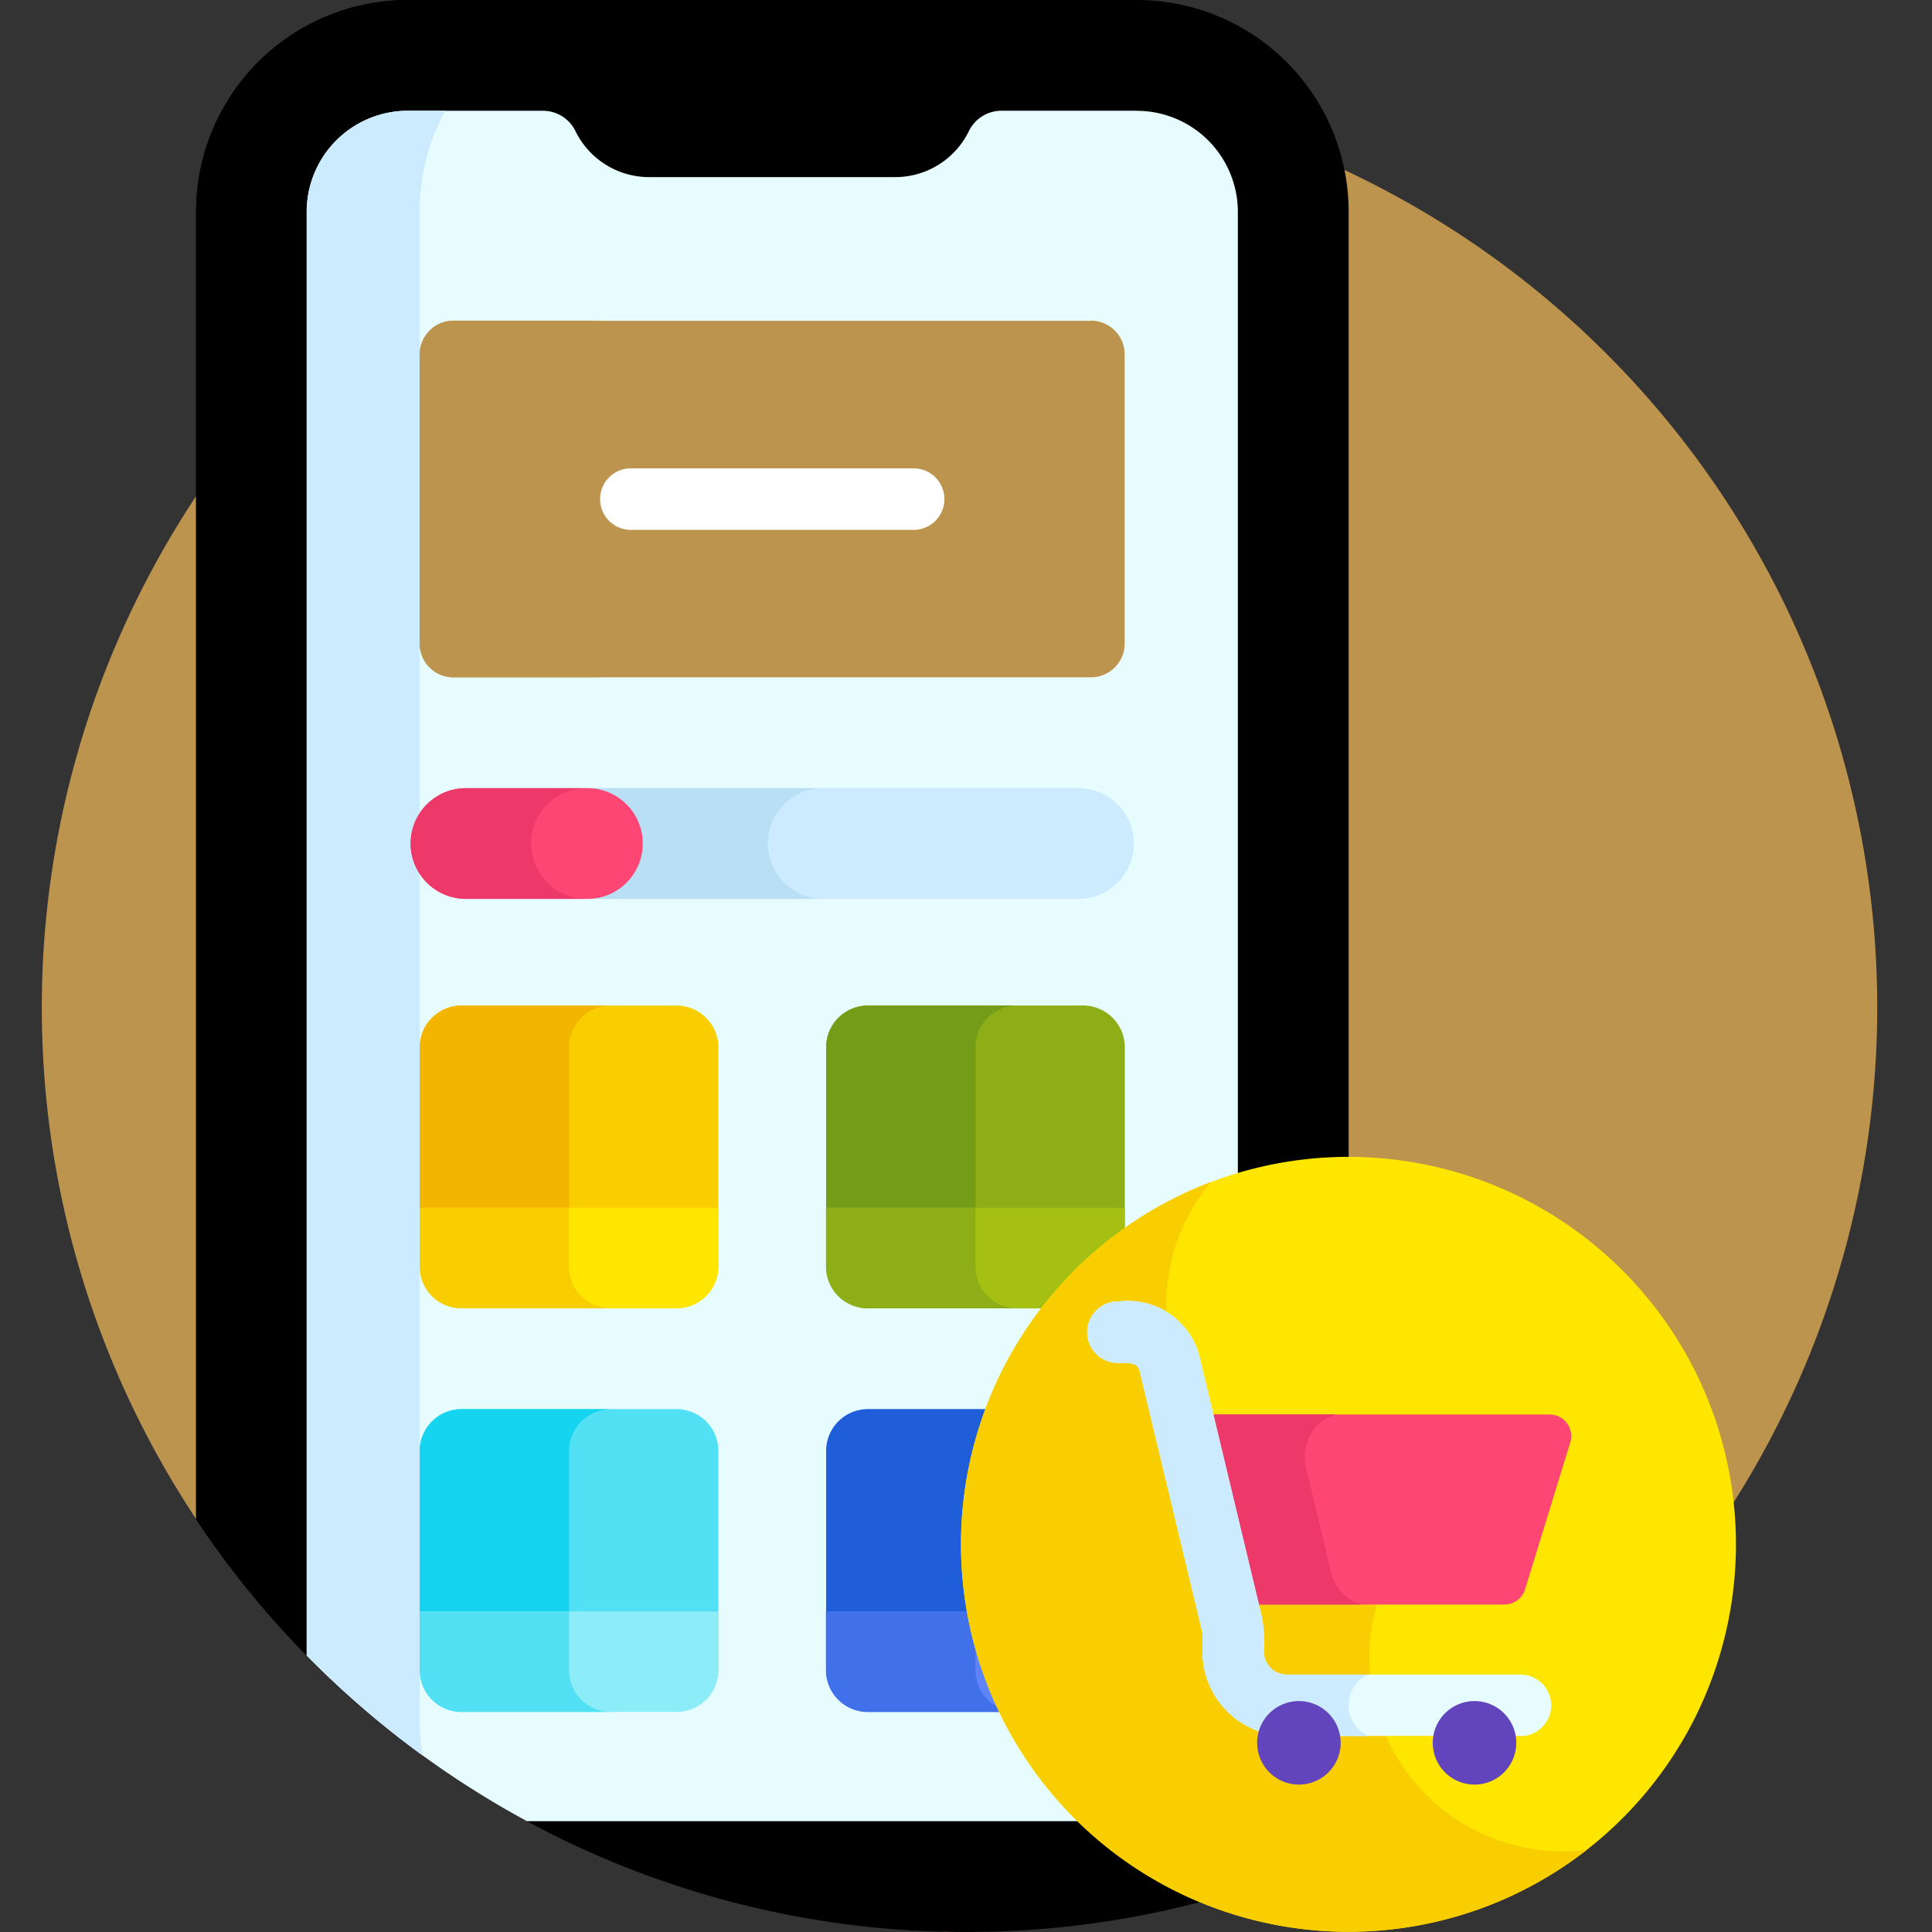 <svg xmlns="http://www.w3.org/2000/svg" xmlns:xlink="http://www.w3.org/1999/xlink" width="70" height="70" viewBox="0 0 70 70">
  <rect x="0" y="0" width="70" height="70" fill="#333333" stroke="none"/>
  <defs>
    <clipPath id="clip-path">
      <rect id="Rectangle_148720" data-name="Rectangle 148720" width="70" height="70" transform="translate(438 193)" fill="#fff" stroke="#707070" stroke-width="1"/>
    </clipPath>
  </defs>
  <g id="Mask_Group_513" data-name="Mask Group 513" transform="translate(-438 -193)" clip-path="url(#clip-path)">
    <g id="download_6_" data-name="download (6)" transform="translate(439.504 193)">
      <path id="Path_14416" data-name="Path 14416" d="M33.5,3.437a33.5,33.5,0,0,0-27.6,52.471L32.706,70.419q.394.01.79.01a33.5,33.5,0,0,0,0-66.993Zm0,0" transform="translate(0 -0.43)" fill="#bd944e"/>
      <path id="Path_14417" data-name="Path 14417" d="M40.479,0H14.071A7.675,7.675,0,0,0,6.4,7.677V12.15l0,42.9A33.462,33.462,0,0,0,34.219,70h.155A33.424,33.424,0,0,0,45.6,68.043a7.655,7.655,0,0,0,2.559-5.72l0-54.648A7.675,7.675,0,0,0,40.479,0Zm0,0" transform="translate(-0.799)"/>
      <path id="Path_14418" data-name="Path 14418" d="M14.071,0A7.675,7.675,0,0,0,6.4,7.677l0,47.369a33.682,33.682,0,0,0,8.215,8.561,7.8,7.8,0,0,1-.109-1.282l0-54.648A7.675,7.675,0,0,1,22.177,0h0c-.005,0,0,0,0,0Zm0,0" transform="translate(-0.799 0)"/>
      <path id="Path_14419" data-name="Path 14419" d="M41.052,4.585h-4.9a1.314,1.314,0,0,0-1.179.74A2.97,2.97,0,0,1,32.308,6.99H23.389A2.97,2.97,0,0,1,20.72,5.325a1.314,1.314,0,0,0-1.179-.739h-4.9A3.663,3.663,0,0,0,10.981,8.25l0,52.307a33.622,33.622,0,0,0,7.978,6H41.055A3.664,3.664,0,0,0,44.719,62.9l0-54.649a3.664,3.664,0,0,0-3.664-3.663Zm0,0" transform="translate(-1.373 -0.573)" fill="#e6fcff"/>
      <path id="Path_14420" data-name="Path 14420" d="M14.644,4.586A3.663,3.663,0,0,0,10.981,8.25l0,52.307a33.664,33.664,0,0,0,4.2,3.623,7.729,7.729,0,0,1-.107-1.281l0-54.648A7.646,7.646,0,0,1,16,4.586Zm0,0" transform="translate(-1.373 -0.573)" fill="#ccebff"/>
      <path id="Path_14421" data-name="Path 14421" d="M39.985,13.284h-23.1A1.221,1.221,0,0,0,15.66,14.5V24.983A1.221,1.221,0,0,0,16.881,26.2h23.1a1.221,1.221,0,0,0,1.221-1.221V14.5a1.221,1.221,0,0,0-1.221-1.221Zm0,0" transform="translate(-1.957 -1.66)" fill="#bd944e"/>
      <path id="Path_14422" data-name="Path 14422" d="M21.072,24.983V14.5a1.221,1.221,0,0,1,1.221-1.221H16.881A1.221,1.221,0,0,0,15.66,14.5V24.983A1.221,1.221,0,0,0,16.881,26.2h5.412A1.221,1.221,0,0,1,21.072,24.983Zm0,0" transform="translate(-1.957 -1.66)" fill="#bd944e"/>
      <path id="Path_14423" data-name="Path 14423" d="M41.8,69.171H34a1.516,1.516,0,0,1-1.511-1.511v-7.8A1.515,1.515,0,0,1,34,58.347h7.8a1.515,1.515,0,0,1,1.511,1.511v7.8A1.516,1.516,0,0,1,41.8,69.171Zm0,0" transform="translate(-4.061 -7.293)" fill="#205dd9"/>
      <path id="Path_14424" data-name="Path 14424" d="M24.973,69.171h-7.8A1.516,1.516,0,0,1,15.66,67.66v-7.8a1.515,1.515,0,0,1,1.511-1.511h7.8a1.516,1.516,0,0,1,1.511,1.511v7.8A1.516,1.516,0,0,1,24.973,69.171Zm0,0" transform="translate(-1.957 -7.293)" fill="#51e0f4"/>
      <path id="Path_14425" data-name="Path 14425" d="M21.072,67.66v-7.8a1.516,1.516,0,0,1,1.511-1.511H17.171a1.515,1.515,0,0,0-1.511,1.511v7.8a1.516,1.516,0,0,0,1.511,1.511h5.412A1.516,1.516,0,0,1,21.072,67.66Zm0,0" transform="translate(-1.957 -7.293)" fill="#15d4f0"/>
      <path id="Path_14426" data-name="Path 14426" d="M17.171,52.46h7.8a1.515,1.515,0,0,0,1.511-1.511v-7.8a1.516,1.516,0,0,0-1.511-1.511h-7.8a1.515,1.515,0,0,0-1.511,1.511v7.8a1.515,1.515,0,0,0,1.511,1.511Zm0,0" transform="translate(-1.957 -5.204)" fill="#f9ce00"/>
      <path id="Path_14427" data-name="Path 14427" d="M21.072,50.949v-7.8a1.516,1.516,0,0,1,1.511-1.511H17.171a1.515,1.515,0,0,0-1.511,1.511v7.8a1.515,1.515,0,0,0,1.511,1.511h5.412A1.516,1.516,0,0,1,21.072,50.949Zm0,0" transform="translate(-1.957 -5.204)" fill="#f4b500"/>
      <path id="Path_14428" data-name="Path 14428" d="M34,52.46h7.8a1.515,1.515,0,0,0,1.511-1.511v-7.8A1.516,1.516,0,0,0,41.8,41.635H34a1.516,1.516,0,0,0-1.511,1.511v7.8A1.516,1.516,0,0,0,34,52.46Zm0,0" transform="translate(-4.061 -5.204)" fill="#8dae16"/>
      <path id="Path_14429" data-name="Path 14429" d="M37.9,50.949v-7.8a1.516,1.516,0,0,1,1.511-1.511H34a1.515,1.515,0,0,0-1.511,1.511v7.8A1.515,1.515,0,0,0,34,52.46h5.412A1.515,1.515,0,0,1,37.9,50.949Zm0,0" transform="translate(-4.061 -5.204)" fill="#749c18"/>
      <path id="Path_14430" data-name="Path 14430" d="M34.49,21.622H24.244a1.114,1.114,0,0,1,0-2.229H34.49a1.114,1.114,0,0,1,0,2.229Zm0,0" transform="translate(-2.891 -2.424)" fill="#fff"/>
      <path id="Path_14431" data-name="Path 14431" d="M43.31,50.013v2.132A1.515,1.515,0,0,1,41.8,53.656H34a1.515,1.515,0,0,1-1.511-1.511V50.013Zm0,0" transform="translate(-4.061 -6.252)" fill="#a5c013"/>
      <path id="Path_14432" data-name="Path 14432" d="M37.9,52.145V50.013H32.485v2.132A1.515,1.515,0,0,0,34,53.656h5.41A1.515,1.515,0,0,1,37.9,52.145Zm0,0" transform="translate(-4.061 -6.252)" fill="#8dae16"/>
      <path id="Path_14433" data-name="Path 14433" d="M26.485,50.013v2.132a1.515,1.515,0,0,1-1.511,1.511h-7.8a1.515,1.515,0,0,1-1.511-1.511V50.013Zm0,0" transform="translate(-1.957 -6.252)" fill="#ffe600"/>
      <path id="Path_14434" data-name="Path 14434" d="M21.07,52.145V50.013H15.66v2.132a1.515,1.515,0,0,0,1.511,1.511h5.411A1.515,1.515,0,0,1,21.07,52.145Zm0,0" transform="translate(-1.957 -6.252)" fill="#f9ce00"/>
      <path id="Path_14435" data-name="Path 14435" d="M15.66,66.724v2.132a1.515,1.515,0,0,0,1.511,1.511h7.8a1.515,1.515,0,0,0,1.511-1.511V66.724Zm0,0" transform="translate(-1.957 -8.34)" fill="#8cecf8"/>
      <path id="Path_14436" data-name="Path 14436" d="M21.07,68.856V66.724H15.66v2.132a1.516,1.516,0,0,0,1.511,1.511h5.411A1.516,1.516,0,0,1,21.07,68.856Zm0,0" transform="translate(-1.957 -8.34)" fill="#51e0f4"/>
      <path id="Path_14437" data-name="Path 14437" d="M32.485,66.724v2.132A1.515,1.515,0,0,0,34,70.367h7.8a1.515,1.515,0,0,0,1.511-1.511V66.724Zm0,0" transform="translate(-4.061 -8.34)" fill="#5f83fa"/>
      <path id="Path_14438" data-name="Path 14438" d="M37.9,68.856V66.724H32.485v2.132A1.516,1.516,0,0,0,34,70.367h5.41A1.516,1.516,0,0,1,37.9,68.856Zm0,0" transform="translate(-4.061 -8.34)" fill="#4070ea"/>
      <path id="Path_14439" data-name="Path 14439" d="M64.271,54.925A14.039,14.039,0,1,0,59.132,74.1a14.039,14.039,0,0,0,5.139-19.178Zm0,0" transform="translate(-4.759 -5.988)" fill="#ffe600"/>
      <path id="Path_14440" data-name="Path 14440" d="M53.812,69.69a7.02,7.02,0,0,1,.421-7.665l-.7-1.208a7.713,7.713,0,0,1-7.082-3.872,7.022,7.022,0,0,1,.678-8,14.04,14.04,0,1,0,13.615,24.2,7.022,7.022,0,0,1-6.935-3.459Zm0,0" transform="translate(-4.759 -6.119)" fill="#f9ce00"/>
      <path id="Path_14441" data-name="Path 14441" d="M60.543,58.571H47.216l1.65,6.885H58.907a.782.782,0,0,0,.748-.552l1.636-5.321A.782.782,0,0,0,60.543,58.571Zm0,0" transform="translate(-5.902 -7.321)" fill="#fe4675"/>
      <path id="Path_14442" data-name="Path 14442" d="M52.631,64.3l-.92-3.838A1.592,1.592,0,0,1,52.8,58.571H47.216l1.65,6.885h4.856A1.592,1.592,0,0,1,52.631,64.3Zm0,0" transform="translate(-5.902 -7.321)" fill="#ec3969"/>
      <path id="Path_14443" data-name="Path 14443" d="M59,69.632H50.53a3.054,3.054,0,0,1-3.051-3.051V66a.825.825,0,0,0-.022-.192c0-.015-2.267-9.447-2.262-9.432-.122-.384-.655-.195-1.032-.289a1.115,1.115,0,0,1,.286-2.2A2.682,2.682,0,0,1,47.319,55.7h0c.056.182.085.321,2.306,9.588a5.274,5.274,0,0,1,.084,1.3.823.823,0,0,0,.822.822H59a1.114,1.114,0,1,1,0,2.229ZM45.2,56.388a.4.4,0,0,0,.02.054C45.213,56.427,45.206,56.405,45.2,56.388Zm-.5-2.465h0Zm0,0h0Zm0,0" transform="translate(-5.415 -6.736)" fill="#e6fcff"/>
      <path id="Path_14444" data-name="Path 14444" d="M52.772,68.508a1.228,1.228,0,0,1,.694-1.1H50.53a.823.823,0,0,1-.822-.822,5.268,5.268,0,0,0-.084-1.295C47.4,56.02,47.374,55.88,47.319,55.7a2.682,2.682,0,0,0-2.871-1.809,1.115,1.115,0,0,0-.286,2.2c.378.094.911-.1,1.033.289,0-.015,2.258,9.417,2.262,9.432a.825.825,0,0,1,.022.192v.584a3.054,3.054,0,0,0,3.051,3.051h2.975a1.229,1.229,0,0,1-.733-1.124ZM45.2,56.388c.006.018.014.04.02.054A.433.433,0,0,1,45.2,56.388Zm0,0" transform="translate(-5.415 -6.736)" fill="#ccebff"/>
      <path id="Path_14445" data-name="Path 14445" d="M53.363,71.952a1.513,1.513,0,1,1-1.513-1.514A1.513,1.513,0,0,1,53.363,71.952Zm0,0" transform="translate(-6.292 -8.805)" fill="#6244bd"/>
      <path id="Path_14446" data-name="Path 14446" d="M60.635,71.952a1.513,1.513,0,1,1-1.514-1.514A1.513,1.513,0,0,1,60.635,71.952Zm0,0" transform="translate(-7.201 -8.805)" fill="#6244bd"/>
      <path id="Path_14447" data-name="Path 14447" d="M40.11,36.647H22.317a2.006,2.006,0,1,1,0-4.012H40.11a2.006,2.006,0,0,1,0,4.012Zm0,0" transform="translate(-2.539 -4.079)" fill="#ccebff"/>
      <path id="Path_14448" data-name="Path 14448" d="M28.856,34.641a2.006,2.006,0,0,1,2.006-2.006H22.317a2.006,2.006,0,0,0,0,4.012h8.545A2.006,2.006,0,0,1,28.856,34.641Zm0,0" transform="translate(-2.539 -4.079)" fill="#b8dff4"/>
      <path id="Path_14449" data-name="Path 14449" d="M21.689,36.647h-4.4a2.006,2.006,0,1,1,0-4.012h4.4a2.006,2.006,0,1,1,0,4.012Zm0,0" transform="translate(-1.911 -4.079)" fill="#fe4675"/>
      <path id="Path_14450" data-name="Path 14450" d="M19.653,34.641a2.006,2.006,0,0,1,2.006-2.006H17.293a2.006,2.006,0,0,0,0,4.012h4.365A2.006,2.006,0,0,1,19.653,34.641Zm0,0" transform="translate(-1.911 -4.079)" fill="#ec3969"/>
    </g>
  </g>
</svg>
